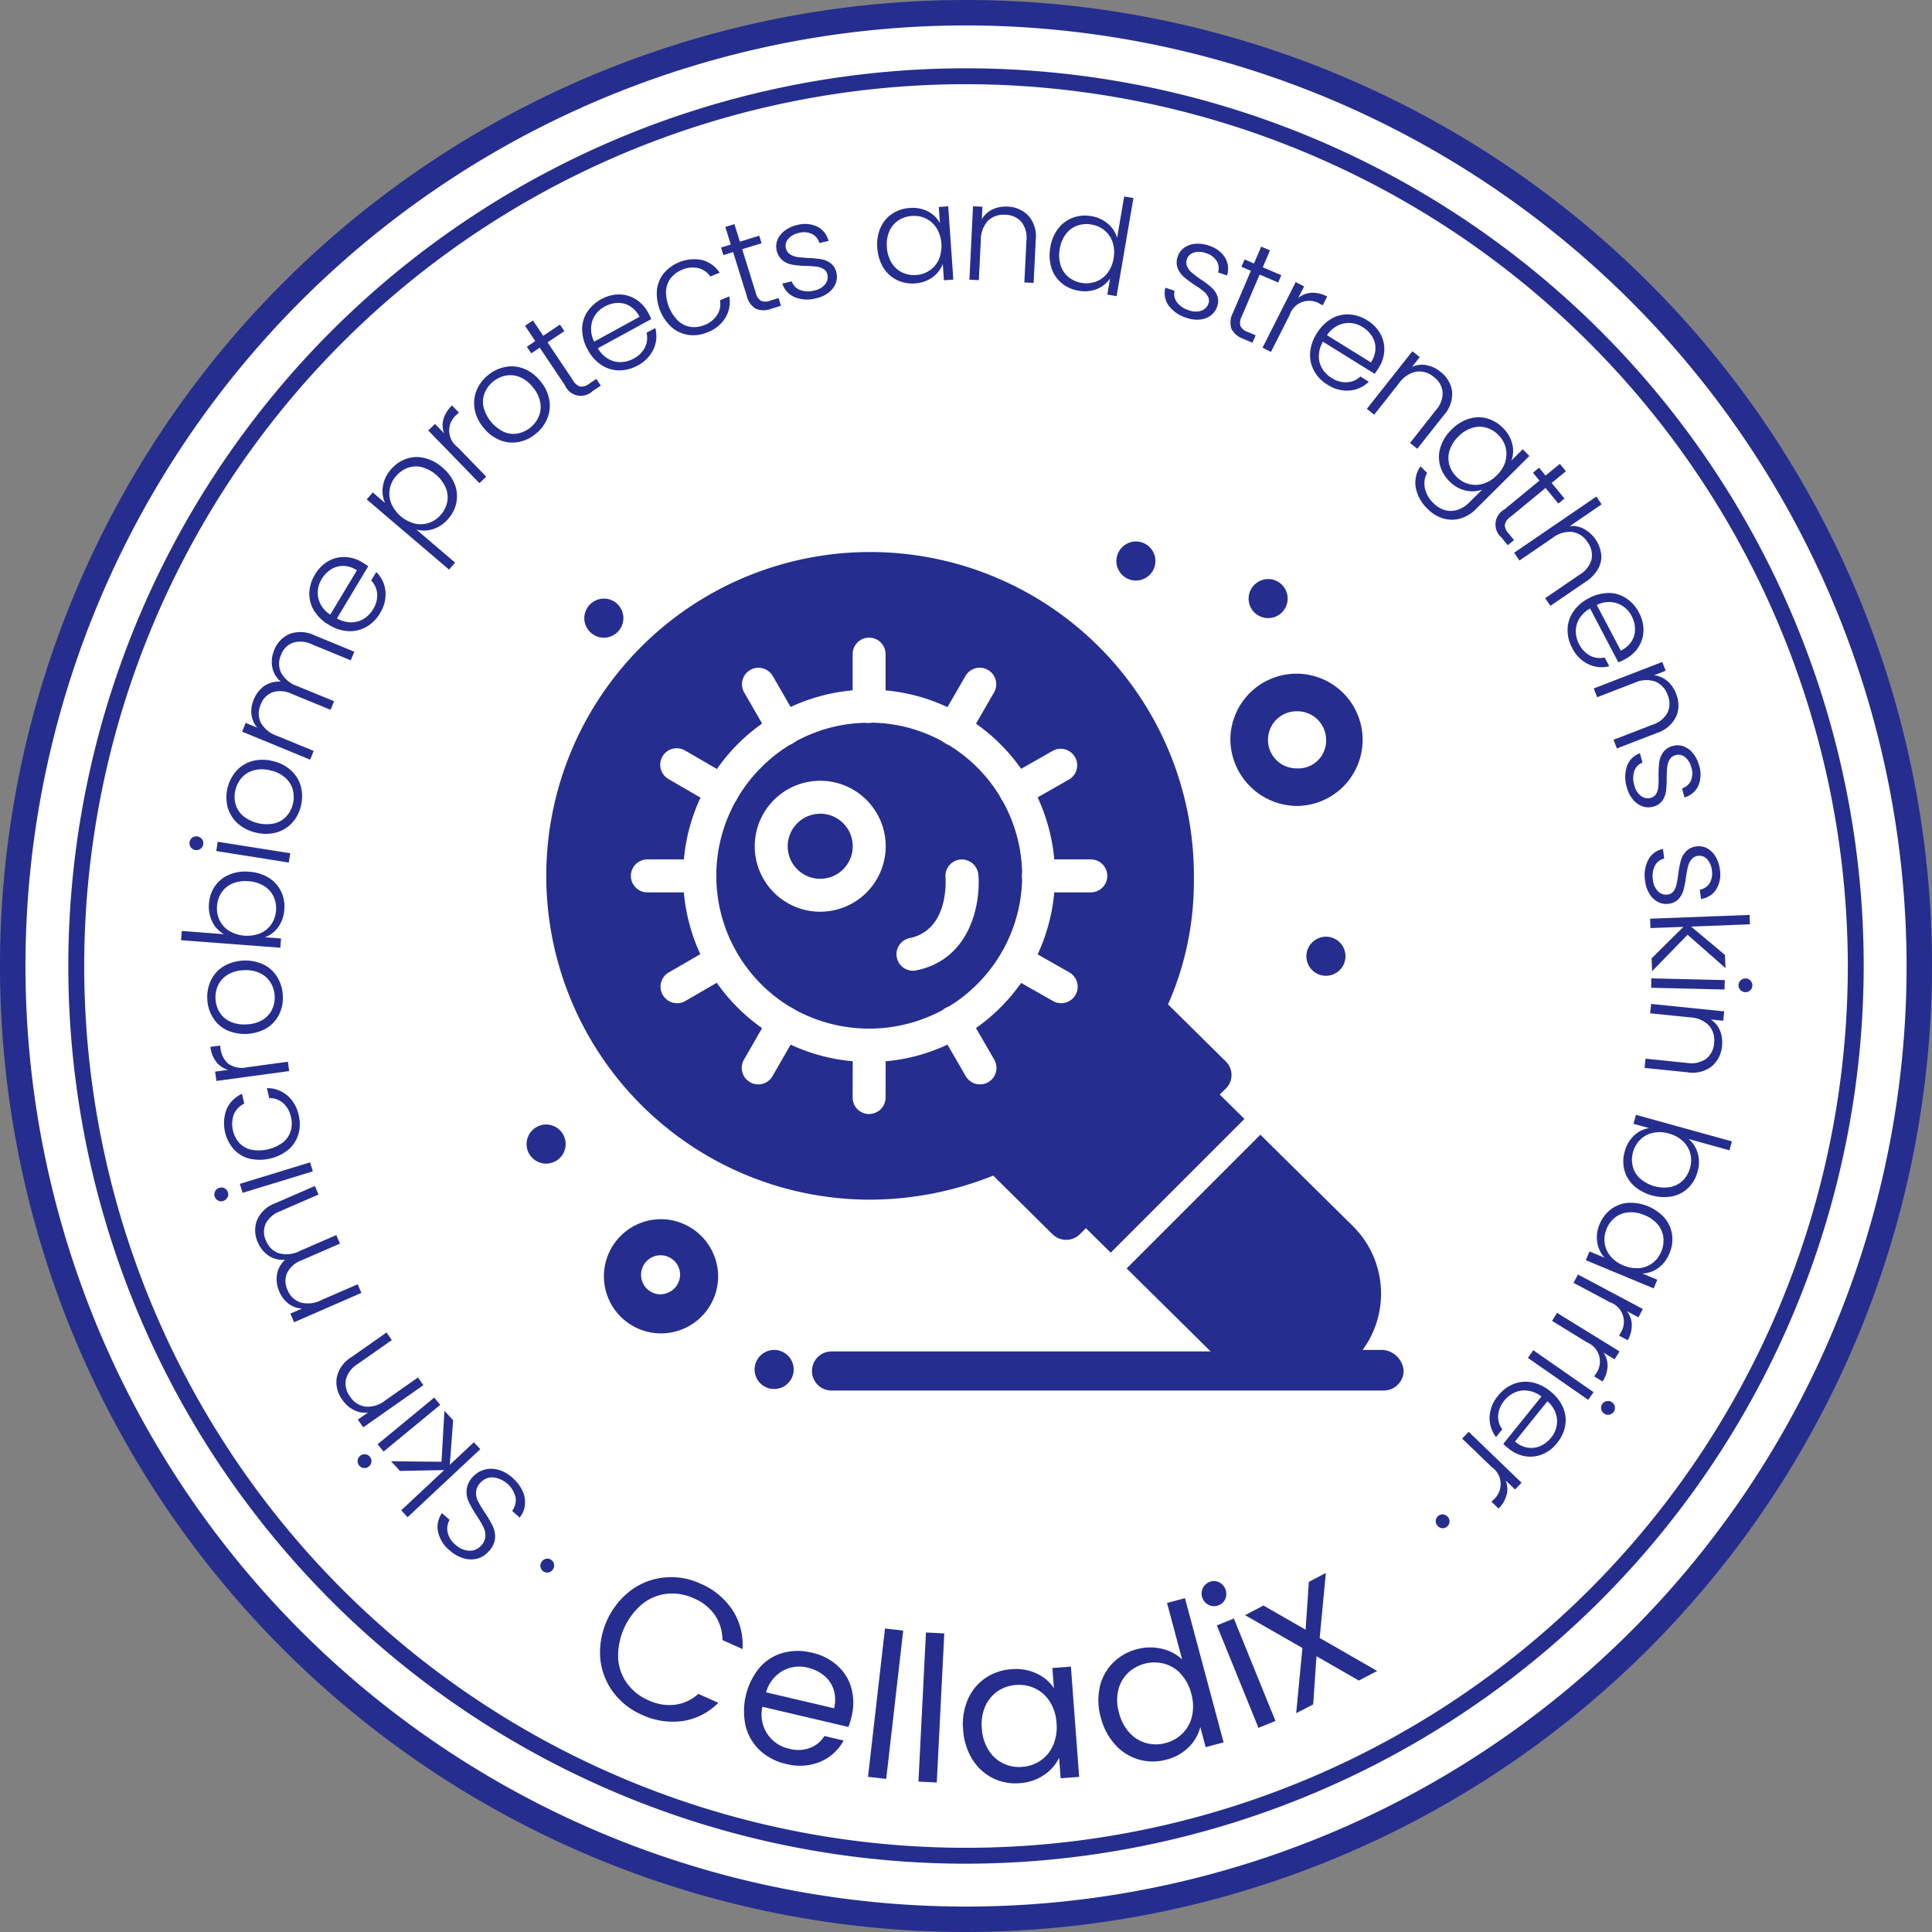 <svg viewBox="0 0 110 110" height="110" width="110" xmlns:xlink="http://www.w3.org/1999/xlink" xmlns="http://www.w3.org/2000/svg">
  <rect x="0" y="0" width="110" height="110" fill="#808080" stroke="none"/>
  <defs>
    <clipPath id="clip-path">
      <rect fill="none" height="110" width="110" data-name="사각형 788" id="사각형_788"></rect>
    </clipPath>
  </defs>
  <g transform="translate(0 0)" data-name="그룹 2228" id="그룹_2228">
    <g clip-path="url(#clip-path)" transform="translate(0 0)" data-name="그룹 2070" id="그룹_2070">
      <path fill="#fff" transform="translate(0.157 0.156)" d="M109.119,54.843A54.276,54.276,0,1,1,54.843.566a54.277,54.277,0,0,1,54.277,54.277" data-name="패스 2553" id="패스_2553"></path>
      <path fill="#252e8e" transform="translate(0 0)" d="M55,110a55,55,0,1,1,55-55,55.064,55.064,0,0,1-55,55M55,1.448A53.552,53.552,0,1,0,108.554,55,53.614,53.614,0,0,0,55,1.448" data-name="패스 2554" id="패스_2554"></path>
      <path fill="#252e8e" transform="translate(0.843 0.842)" d="M54.158,105.269a51.111,51.111,0,1,1,51.111-51.111,51.169,51.169,0,0,1-51.111,51.111m0-101.317a50.206,50.206,0,1,0,50.206,50.206A50.262,50.262,0,0,0,54.158,3.952" data-name="패스 2555" id="패스_2555"></path>
      <path fill="#252e8e" transform="translate(6.664 19.221)" d="M24.883,69.841a.388.388,0,0,1-.073.3.366.366,0,0,1-.25.165.386.386,0,0,1-.383-.608.394.394,0,0,1,.254-.168.354.354,0,0,1,.288.061.373.373,0,0,1,.163.254" data-name="패스 2556" id="패스_2556"></path>
      <path fill="#252e8e" transform="translate(5.396 18.113)" d="M24.356,66.774a1.52,1.52,0,0,1,.134.8,1.333,1.333,0,0,1-.3.714l-.425-.374a1.081,1.081,0,0,0,.2-.744A1.49,1.49,0,0,0,22.65,66a.906.906,0,0,0-.707.322.832.832,0,0,0-.235.531,1.072,1.072,0,0,0,.121.526,6.949,6.949,0,0,0,.389.645,6.394,6.394,0,0,1,.451.775,1.365,1.365,0,0,1,.119.675,1.264,1.264,0,0,1-.356.739,1.313,1.313,0,0,1-.65.414,1.456,1.456,0,0,1-.791-.018,2.114,2.114,0,0,1-.793-.456,1.854,1.854,0,0,1-.657-1.066,1.363,1.363,0,0,1,.226-1.051l.437.384a.981.981,0,0,0-.119.679,1.263,1.263,0,0,0,.453.739,1.248,1.248,0,0,0,.771.34.847.847,0,0,0,.706-.313.819.819,0,0,0,.227-.525,1.1,1.1,0,0,0-.124-.526,6.088,6.088,0,0,0-.384-.647,6.342,6.342,0,0,1-.44-.772,1.354,1.354,0,0,1-.123-.684,1.261,1.261,0,0,1,.348-.733,1.364,1.364,0,0,1,.622-.4,1.435,1.435,0,0,1,.8-.018,1.954,1.954,0,0,1,.836.462,2.219,2.219,0,0,1,.577.753" data-name="패스 2557" id="패스_2557"></path>
      <path fill="#252e8e" transform="translate(4.822 17.4)" d="M20.979,63.462,20.787,66l1.37-1.283.366.392-4.137,3.873-.365-.391L20.47,66.3l-2.517.049L17.44,65.8l2.875.026.166-2.9Z" data-name="패스 2558" id="패스_2558"></path>
      <path fill="#252e8e" transform="translate(4.41 17.236)" d="M16.737,65.989a.387.387,0,0,1-.147.269.375.375,0,0,1-.288.091.4.4,0,0,1-.351-.426.362.362,0,0,1,.143-.266.388.388,0,0,1,.555.049.372.372,0,0,1,.088.283m.351-.994,3.226-2.659.341.414-3.226,2.66Z" data-name="패스 2559" id="패스_2559"></path>
      <path fill="#252e8e" transform="translate(4.148 16.433)" d="M15.025,62a1.794,1.794,0,0,1,.827-1.159l2.008-1.408.3.433-1.956,1.371a1.467,1.467,0,0,0-.659.88,1.219,1.219,0,0,0,.241.968,1.261,1.261,0,0,0,.867.571,1.6,1.6,0,0,0,1.128-.351l1.869-1.311.308.439-3.424,2.4-.309-.44.582-.407A1.365,1.365,0,0,1,16,63.849a1.754,1.754,0,0,1-.655-.58A1.675,1.675,0,0,1,15.025,62" data-name="패스 2560" id="패스_2560"></path>
      <path fill="#252e8e" transform="translate(3.146 14.626)" d="M11.486,54.84a1.818,1.818,0,0,1,1.047-.962l2.248-.979.209.485-2.189.954a1.5,1.5,0,0,0-.825.719,1.156,1.156,0,0,0,.028.966,1.2,1.2,0,0,0,.734.706,1.634,1.634,0,0,0,1.181-.129L16,55.694l.211.485-2.19.954a1.484,1.484,0,0,0-.822.717,1.162,1.162,0,0,0,.029.973,1.2,1.2,0,0,0,.734.707A1.628,1.628,0,0,0,15.14,59.4l2.078-.905.213.491L13.6,60.657l-.214-.491.661-.288a1.368,1.368,0,0,1-.772-.281,1.706,1.706,0,0,1-.513-.671,1.754,1.754,0,0,1-.14-.977,1.464,1.464,0,0,1,.465-.851,1.421,1.421,0,0,1-.931-.226,1.68,1.68,0,0,1-.613-.747,1.62,1.62,0,0,1-.054-1.284" data-name="패스 2561" id="패스_2561"></path>
      <path fill="#252e8e" transform="translate(2.643 14.334)" d="M10.3,53.851a.386.386,0,0,1-.236.194.378.378,0,0,1-.3-.028.4.4,0,0,1-.162-.526.375.375,0,0,1,.235-.193.391.391,0,0,1,.5.257.376.376,0,0,1-.031.3m.706-.784,4-1.227.157.513-4,1.225Z" data-name="패스 2562" id="패스_2562"></path>
      <path fill="#252e8e" transform="translate(2.762 13.42)" d="M11.435,52.549a1.858,1.858,0,0,1-.891-.537,2.268,2.268,0,0,1-.4-2.294,1.733,1.733,0,0,1,.873-.86l.126.56a1.184,1.184,0,0,0-.59.608,1.635,1.635,0,0,0,.3,1.617,1.344,1.344,0,0,0,.674.394,2.327,2.327,0,0,0,1.819-.412,1.343,1.343,0,0,0,.443-.645,1.5,1.5,0,0,0,.018-.782,1.478,1.478,0,0,0-.443-.807,1.187,1.187,0,0,0-.8-.294l-.128-.562a1.746,1.746,0,0,1,1.151.408,2.017,2.017,0,0,1,.661,1.153,2.064,2.064,0,0,1-.026,1.082,1.849,1.849,0,0,1-.573.867,2.607,2.607,0,0,1-2.22.5" data-name="패스 2563" id="패스_2563"></path>
      <path fill="#252e8e" transform="translate(2.595 12.894)" d="M9.718,47.565a1.709,1.709,0,0,1-.334-.855l.555-.075.018.146a1.357,1.357,0,0,0,.438.882,1.349,1.349,0,0,0,1.088.208l2.313-.314.074.531-4.144.563-.073-.531.737-.1a1.311,1.311,0,0,1-.671-.453" data-name="패스 2564" id="패스_2564"></path>
      <path fill="#252e8e" transform="translate(2.556 11.845)" d="M13.331,45.925a1.905,1.905,0,0,1-.715.775,2.512,2.512,0,0,1-2.275.1,1.911,1.911,0,0,1-.781-.717,2.134,2.134,0,0,1-.313-1.051,2.169,2.169,0,0,1,.217-1.08,1.885,1.885,0,0,1,.715-.782,2.488,2.488,0,0,1,2.271-.1,1.9,1.9,0,0,1,.786.722,2.2,2.2,0,0,1,.311,1.06,2.112,2.112,0,0,1-.217,1.072m-.471-1.808a1.431,1.431,0,0,0-.592-.546,1.846,1.846,0,0,0-.938-.175,1.856,1.856,0,0,0-.922.257,1.4,1.4,0,0,0-.54.591,1.574,1.574,0,0,0-.153.772,1.623,1.623,0,0,0,.221.757,1.379,1.379,0,0,0,.592.537,1.888,1.888,0,0,0,.94.169,1.885,1.885,0,0,0,.919-.251,1.378,1.378,0,0,0,.543-.585,1.593,1.593,0,0,0,.153-.768,1.614,1.614,0,0,0-.222-.757" data-name="패스 2565" id="패스_2565"></path>
      <path fill="#252e8e" transform="translate(2.234 10.748)" d="M9.864,41.745a1.859,1.859,0,0,1-.2-1.042,2,2,0,0,1,.342-1,1.836,1.836,0,0,1,.8-.647,2.361,2.361,0,0,1,1.145-.171,2.4,2.4,0,0,1,1.112.34,1.876,1.876,0,0,1,.7.768,1.966,1.966,0,0,1,.19,1.04,1.9,1.9,0,0,1-.347,1.006,1.623,1.623,0,0,1-.756.577l.917.069-.04.527-5.652-.428.041-.528,2.4.185a1.707,1.707,0,0,1-.661-.693M11,39.559a1.4,1.4,0,0,0-.618.508,1.581,1.581,0,0,0-.259.781,1.519,1.519,0,0,0,.147.8,1.459,1.459,0,0,0,.545.605,2.018,2.018,0,0,0,1.772.135,1.485,1.485,0,0,0,.631-.516,1.642,1.642,0,0,0,.124-1.578,1.424,1.424,0,0,0-.548-.6,1.894,1.894,0,0,0-.881-.269,1.87,1.87,0,0,0-.913.134" data-name="패스 2566" id="패스_2566"></path>
      <path fill="#252e8e" transform="translate(2.337 10.314)" d="M9.079,38.012a.387.387,0,0,1-.3.069.385.385,0,0,1-.323-.445.39.39,0,0,1,.151-.257.406.406,0,0,1,.558.088.364.364,0,0,1,.069.29.373.373,0,0,1-.154.255m.977-.4,4.131.654-.084.53-4.128-.655Z" data-name="패스 2567" id="패스_2567"></path>
      <path fill="#252e8e" transform="translate(2.791 9.369)" d="M13.838,37.483a1.92,1.92,0,0,1-.9.548,2.3,2.3,0,0,1-1.171,0,2.273,2.273,0,0,1-1.043-.534,1.955,1.955,0,0,1-.554-.905,2.295,2.295,0,0,1,.5-2.074,1.9,1.9,0,0,1,.905-.554,2.294,2.294,0,0,1,1.169,0,2.268,2.268,0,0,1,1.038.534,1.924,1.924,0,0,1,.558.914,2.194,2.194,0,0,1,0,1.1,2.122,2.122,0,0,1-.5.97m.047-1.868a1.427,1.427,0,0,0-.419-.687,1.837,1.837,0,0,0-.854-.429,1.888,1.888,0,0,0-.954-.01,1.414,1.414,0,0,0-.684.419,1.592,1.592,0,0,0-.361.7,1.612,1.612,0,0,0,0,.788,1.4,1.4,0,0,0,.42.68,2.154,2.154,0,0,0,1.81.434,1.377,1.377,0,0,0,.682-.411,1.655,1.655,0,0,0,.357-1.486" data-name="패스 2568" id="패스_2568"></path>
      <path fill="#252e8e" transform="translate(2.986 7.794)" d="M13.5,28.3a1.826,1.826,0,0,1,1.421.08l2.266.932-.2.49-2.211-.909A1.484,1.484,0,0,0,13.69,28.8a1.151,1.151,0,0,0-.674.692,1.2,1.2,0,0,0,.005,1.019,1.628,1.628,0,0,0,.915.757l2.1.862-.2.489-2.212-.908a1.481,1.481,0,0,0-1.088-.091,1.158,1.158,0,0,0-.678.7,1.21,1.21,0,0,0,0,1.02,1.642,1.642,0,0,0,.915.757l2.1.862-.2.5L10.8,33.863l.2-.5.665.274a1.374,1.374,0,0,1-.333-.751,1.661,1.661,0,0,1,.123-.835,1.77,1.77,0,0,1,.6-.784A1.47,1.47,0,0,1,13,31.017a1.426,1.426,0,0,1-.485-.826,1.67,1.67,0,0,1,.109-.962A1.633,1.633,0,0,1,13.5,28.3" data-name="패스 2569" id="패스_2569"></path>
      <path fill="#252e8e" transform="translate(3.815 6.868)" d="M17.154,25.369l-1.786,2.974a1.673,1.673,0,0,0,.814.221,1.349,1.349,0,0,0,.716-.2,1.575,1.575,0,0,0,.527-.541,1.479,1.479,0,0,0,.235-.882,1.2,1.2,0,0,0-.342-.754l.292-.486a1.778,1.778,0,0,1,.52,1.076,2,2,0,0,1-.318,1.279,2.1,2.1,0,0,1-.771.771,1.88,1.88,0,0,1-1.02.24,2.337,2.337,0,0,1-1.111-.36,2.382,2.382,0,0,1-.845-.811,1.812,1.812,0,0,1-.268-1.01,2.141,2.141,0,0,1,.324-1.045,2.051,2.051,0,0,1,.762-.763,1.8,1.8,0,0,1,.956-.23,1.989,1.989,0,0,1,.961.295,3.874,3.874,0,0,1,.352.231m-1.426-.02a1.268,1.268,0,0,0-.7.2,1.616,1.616,0,0,0-.522.544,1.452,1.452,0,0,0-.2,1.07,1.518,1.518,0,0,0,.685.957L16.508,25.6a1.5,1.5,0,0,0-.78-.248" data-name="패스 2570" id="패스_2570"></path>
      <path fill="#252e8e" transform="translate(4.523 5.636)" d="M17.275,22.063a1.859,1.859,0,0,1,.456-.966,2,2,0,0,1,.864-.606,1.813,1.813,0,0,1,1.031-.055,2.359,2.359,0,0,1,1.028.536,2.419,2.419,0,0,1,.7.929,1.869,1.869,0,0,1,.115,1.034,1.967,1.967,0,0,1-.46.954,1.859,1.859,0,0,1-.877.6,1.673,1.673,0,0,1-.945.029l2.2,1.878-.342.4L16.357,22.8l.342-.4.7.6a1.7,1.7,0,0,1-.124-.936m2.211-1.107a1.419,1.419,0,0,0-.8.047,1.581,1.581,0,0,0-.668.479,1.517,1.517,0,0,0-.352.731,1.471,1.471,0,0,0,.086.811A2.015,2.015,0,0,0,19.1,24.177a1.465,1.465,0,0,0,.814-.049,1.5,1.5,0,0,0,.665-.461,1.573,1.573,0,0,0,.364-.739,1.419,1.419,0,0,0-.091-.8,2.092,2.092,0,0,0-1.368-1.168" data-name="패스 2571" id="패스_2571"></path>
      <path fill="#252e8e" transform="translate(5.281 5)" d="M19.967,18.861a1.738,1.738,0,0,1,.49-.775l.389.4-.1.1a1.177,1.177,0,0,0,.028,1.875L22.4,22.136l-.383.374-2.916-3,.384-.374.517.532a1.314,1.314,0,0,1-.033-.811" data-name="패스 2572" id="패스_2572"></path>
      <path fill="#252e8e" transform="translate(5.847 4.517)" d="M23.654,20.654a1.908,1.908,0,0,1-1.051-.116,2.3,2.3,0,0,1-.927-.712,2.251,2.251,0,0,1-.5-1.058,1.917,1.917,0,0,1,.111-1.056,2.145,2.145,0,0,1,.66-.874,2.17,2.17,0,0,1,1-.467A1.9,1.9,0,0,1,24,16.481a2.3,2.3,0,0,1,.927.712,2.266,2.266,0,0,1,.5,1.054,1.9,1.9,0,0,1-.114,1.063,2.168,2.168,0,0,1-.668.88,2.123,2.123,0,0,1-.989.463M24.827,19.2a1.421,1.421,0,0,0,.086-.8,1.828,1.828,0,0,0-.416-.86,1.85,1.85,0,0,0-.751-.588,1.415,1.415,0,0,0-.8-.083,1.651,1.651,0,0,0-1.188.964,1.377,1.377,0,0,0-.082.794,2.168,2.168,0,0,0,1.171,1.448,1.391,1.391,0,0,0,.791.088,1.652,1.652,0,0,0,1.188-.962" data-name="패스 2573" id="패스_2573"></path>
      <path fill="#252e8e" transform="translate(6.475 3.952)" d="M24.7,15.54,26.147,17.7a.742.742,0,0,0,.415.359.715.715,0,0,0,.508-.165l.407-.273.255.383-.477.319A.972.972,0,0,1,25.7,18l-1.444-2.157-.483.323-.253-.375L24,15.467l-.583-.873.452-.3.583.872.955-.638.251.375Z" data-name="패스 2574" id="패스_2574"></path>
      <path fill="#252e8e" transform="translate(7.179 3.631)" d="M29.9,14.537,26.858,16.2a1.658,1.658,0,0,0,.592.6,1.356,1.356,0,0,0,.722.186,1.611,1.611,0,0,0,.726-.2,1.5,1.5,0,0,0,.648-.643,1.187,1.187,0,0,0,.084-.825l.5-.272a1.768,1.768,0,0,1-.093,1.19,2,2,0,0,1-.92.946,2.1,2.1,0,0,1-1.052.276,1.863,1.863,0,0,1-1-.306,2.342,2.342,0,0,1-.779-.871,2.406,2.406,0,0,1-.32-1.126,1.8,1.8,0,0,1,.278-1.008,2.15,2.15,0,0,1,.809-.74,2.044,2.044,0,0,1,1.039-.273,1.8,1.8,0,0,1,.942.283,2.009,2.009,0,0,1,.682.74,4.076,4.076,0,0,1,.189.378m-1.22-.738a1.282,1.282,0,0,0-.707-.181,1.618,1.618,0,0,0-.725.207,1.456,1.456,0,0,0-.71.825,1.537,1.537,0,0,0,.11,1.171l2.58-1.413a1.5,1.5,0,0,0-.548-.608" data-name="패스 2575" id="패스_2575"></path>
      <path fill="#252e8e" transform="translate(8.099 3.194)" d="M29.3,13.35a1.853,1.853,0,0,1,.382-.968,2.273,2.273,0,0,1,2.2-.77,1.736,1.736,0,0,1,.993.72l-.531.217a1.169,1.169,0,0,0-.7-.48,1.463,1.463,0,0,0-.915.1,1.519,1.519,0,0,0-.631.465,1.348,1.348,0,0,0-.276.728,2.322,2.322,0,0,0,.706,1.727,1.354,1.354,0,0,0,.71.332,1.514,1.514,0,0,0,.775-.111,1.463,1.463,0,0,0,.72-.573,1.167,1.167,0,0,0,.16-.837l.531-.217a1.755,1.755,0,0,1-.212,1.2,2.017,2.017,0,0,1-1.028.842,2.061,2.061,0,0,1-1.071.152,1.865,1.865,0,0,1-.951-.421,2.6,2.6,0,0,1-.86-2.106" data-name="패스 2576" id="패스_2576"></path>
      <path fill="#252e8e" transform="translate(8.891 2.762)" d="M33.366,11.425l.771,2.479a.74.74,0,0,0,.3.462.709.709,0,0,0,.532-.014l.468-.144.137.439-.549.17a1.179,1.179,0,0,1-.883,0,1.16,1.16,0,0,1-.521-.749l-.771-2.478-.555.172-.134-.431.555-.172-.311-1,.518-.162.314,1,1.1-.341.133.431Z" data-name="패스 2577" id="패스_2577"></path>
      <path fill="#252e8e" transform="translate(9.572 2.762)" d="M35.672,14.154a1.213,1.213,0,0,1-.7-.772l.539-.123a.782.782,0,0,0,.452.483,1.3,1.3,0,0,0,.82.038,1.037,1.037,0,0,0,.623-.355.642.642,0,0,0,.129-.555.477.477,0,0,0-.212-.313.973.973,0,0,0-.389-.135,5.213,5.213,0,0,0-.595-.042,5.732,5.732,0,0,1-.794-.07,1.282,1.282,0,0,1-.56-.246,1.05,1.05,0,0,1-.29-1.179,1.267,1.267,0,0,1,.417-.517,1.815,1.815,0,0,1,.712-.32,1.66,1.66,0,0,1,1.136.092,1.236,1.236,0,0,1,.642.816l-.523.119a.82.82,0,0,0-.412-.514,1.081,1.081,0,0,0-.756-.06,1.067,1.067,0,0,0-.6.332.592.592,0,0,0,.093.88,1.034,1.034,0,0,0,.416.156c.158.024.366.043.625.057A5.665,5.665,0,0,1,37.2,12a1.264,1.264,0,0,1,.523.226.913.913,0,0,1,.326.531,1.021,1.021,0,0,1-.046.628,1.256,1.256,0,0,1-.407.521,1.775,1.775,0,0,1-.706.317,1.937,1.937,0,0,1-1.22-.064" data-name="패스 2578" id="패스_2578"></path>
      <path fill="#252e8e" transform="translate(10.818 2.545)" d="M39.31,10.434a1.831,1.831,0,0,1,.659-.8,2.017,2.017,0,0,1,1.01-.337,1.891,1.891,0,0,1,1.045.2,1.606,1.606,0,0,1,.673.66l-.064-.918.536-.037.291,4.173-.536.037-.064-.925a1.669,1.669,0,0,1-.581.752,1.861,1.861,0,0,1-1.008.351,1.979,1.979,0,0,1-1.039-.2,1.876,1.876,0,0,1-.763-.706,2.453,2.453,0,0,1-.336-1.113,2.412,2.412,0,0,1,.177-1.145m3.2.026a1.475,1.475,0,0,0-.6-.549,1.524,1.524,0,0,0-.8-.151,1.589,1.589,0,0,0-.78.254,1.389,1.389,0,0,0-.512.615,1.861,1.861,0,0,0-.14.911,1.888,1.888,0,0,0,.266.883,1.438,1.438,0,0,0,.595.55,1.584,1.584,0,0,0,.809.147,1.529,1.529,0,0,0,.767-.262,1.476,1.476,0,0,0,.522-.628,2.006,2.006,0,0,0-.125-1.772" data-name="패스 2579" id="패스_2579"></path>
      <path fill="#252e8e" transform="translate(11.955 2.544)" d="M46.61,9.749a1.791,1.791,0,0,1,.406,1.366l-.121,2.448-.527-.027.119-2.387a1.46,1.46,0,0,0-.288-1.057,1.215,1.215,0,0,0-.911-.406,1.264,1.264,0,0,0-.984.333,1.6,1.6,0,0,0-.415,1.108l-.114,2.279-.536-.027L43.445,9.2l.536.027-.034.712a1.368,1.368,0,0,1,.6-.558,1.781,1.781,0,0,1,.859-.16,1.692,1.692,0,0,1,1.2.525" data-name="패스 2580" id="패스_2580"></path>
      <path fill="#252e8e" transform="translate(12.945 2.422)" d="M47.306,10.591a1.888,1.888,0,0,1,.834-.619,2.02,2.02,0,0,1,1.06-.086,1.9,1.9,0,0,1,.937.433,1.646,1.646,0,0,1,.523.8l.4-2.354.528.089-.959,5.586-.528-.089.158-.922a1.618,1.618,0,0,1-.74.6,1.88,1.88,0,0,1-1.059.1,2.017,2.017,0,0,1-.97-.439,1.847,1.847,0,0,1-.573-.868,2.418,2.418,0,0,1-.061-1.16,2.379,2.379,0,0,1,.447-1.07m3.1.784a1.455,1.455,0,0,0-.456-.675,1.53,1.53,0,0,0-.739-.337,1.583,1.583,0,0,0-.818.061,1.407,1.407,0,0,0-.645.476,1.866,1.866,0,0,0-.352.853,1.905,1.905,0,0,0,.049.922,1.4,1.4,0,0,0,.447.674,1.623,1.623,0,0,0,1.56.264,1.482,1.482,0,0,0,.655-.485,1.873,1.873,0,0,0,.354-.841,1.849,1.849,0,0,0-.054-.911" data-name="패스 2581" id="패스_2581"></path>
      <path fill="#252e8e" transform="translate(14.364 3.004)" d="M52.178,14.4a1.214,1.214,0,0,1-.191-1.024l.522.177a.794.794,0,0,0,.133.647,1.3,1.3,0,0,0,.682.46,1.048,1.048,0,0,0,.716.024.643.643,0,0,0,.4-.407.472.472,0,0,0-.019-.378.982.982,0,0,0-.259-.318,5.258,5.258,0,0,0-.485-.346,5.938,5.938,0,0,1-.641-.475,1.306,1.306,0,0,1-.351-.5.978.978,0,0,1,.014-.678.967.967,0,0,1,.356-.477,1.25,1.25,0,0,1,.625-.227,1.837,1.837,0,0,1,.775.1,1.665,1.665,0,0,1,.922.67,1.246,1.246,0,0,1,.121,1.031l-.509-.171a.807.807,0,0,0-.082-.654,1.079,1.079,0,0,0-.614-.447,1.065,1.065,0,0,0-.685-.029.579.579,0,0,0-.392.37.554.554,0,0,0,.014.428,1.021,1.021,0,0,0,.273.352q.182.153.5.375a5.483,5.483,0,0,1,.605.456,1.252,1.252,0,0,1,.329.466.906.906,0,0,1,0,.623,1.035,1.035,0,0,1-.366.511,1.253,1.253,0,0,1-.619.231,1.773,1.773,0,0,1-.768-.1,1.963,1.963,0,0,1-1.007-.692" data-name="패스 2582" id="패스_2582"></path>
      <path fill="#252e8e" transform="translate(15.174 3.041)" d="M56.544,12.592l-1.02,2.387a.747.747,0,0,0-.073.544.718.718,0,0,0,.414.336l.451.191-.18.424-.528-.226a1.185,1.185,0,0,1-.671-.574,1.167,1.167,0,0,1,.089-.908l1.019-2.387-.535-.23.177-.415.536.228L56.633,11l.5.213-.411.965,1.056.451-.177.417Z" data-name="패스 2583" id="패스_2583"></path>
      <path fill="#252e8e" transform="translate(15.571 3.479)" d="M59.1,13.192a1.712,1.712,0,0,1,.892.212l-.253.5-.129-.066a1.175,1.175,0,0,0-1.763.636l-1.056,2.085-.479-.243L58.2,12.583l.479.243-.336.663a1.324,1.324,0,0,1,.756-.3" data-name="패스 2584" id="패스_2584"></path>
      <path fill="#252e8e" transform="translate(16.157 3.878)" d="M62.112,17.407l-2.947-1.831a1.668,1.668,0,0,0-.232.809,1.34,1.34,0,0,0,.191.72,1.6,1.6,0,0,0,.534.535,1.482,1.482,0,0,0,.878.248,1.186,1.186,0,0,0,.761-.331l.48.3a1.764,1.764,0,0,1-1.084.5,2,2,0,0,1-1.273-.336,2.09,2.09,0,0,1-.758-.784,1.864,1.864,0,0,1-.226-1.022,2.341,2.341,0,0,1,.377-1.105,2.388,2.388,0,0,1,.822-.832,1.8,1.8,0,0,1,1.014-.253,2.135,2.135,0,0,1,1.044.34,2.073,2.073,0,0,1,.749.774,1.793,1.793,0,0,1,.216.959,1.981,1.981,0,0,1-.311.957c-.1.156-.174.272-.234.35m.042-1.426a1.268,1.268,0,0,0-.19-.7,1.624,1.624,0,0,0-.535-.531,1.464,1.464,0,0,0-1.067-.213,1.533,1.533,0,0,0-.966.671l2.5,1.551a1.493,1.493,0,0,0,.26-.775" data-name="패스 2585" id="패스_2585"></path>
      <path fill="#252e8e" transform="translate(16.857 4.332)" d="M65.819,17.947a1.8,1.8,0,0,1-.461,1.349l-1.522,1.922-.414-.328L64.9,19.016a1.447,1.447,0,0,0,.379-1.029,1.215,1.215,0,0,0-.507-.859,1.261,1.261,0,0,0-.994-.3,1.6,1.6,0,0,0-.98.66L61.384,19.28l-.42-.332,2.594-3.281.421.332-.442.559a1.357,1.357,0,0,1,.814-.1,1.755,1.755,0,0,1,.793.368,1.687,1.687,0,0,1,.674,1.123" data-name="패스 2586" id="패스_2586"></path>
      <path fill="#252e8e" transform="translate(17.456 5.145)" d="M68.648,20.14a1.6,1.6,0,0,1-.052.937l.647-.643.378.382-3.043,3.023a2.05,2.05,0,0,1-.9.541,1.736,1.736,0,0,1-.975-.009,2.069,2.069,0,0,1-.883-.548,2.2,2.2,0,0,1-.669-1.219,1.609,1.609,0,0,1,.271-1.2l.373.375a1.276,1.276,0,0,0-.125.863,1.657,1.657,0,0,0,.483.855,1.521,1.521,0,0,0,.634.394,1.227,1.227,0,0,0,.717,0,1.612,1.612,0,0,0,.694-.431l.735-.728a1.692,1.692,0,0,1-.95.051,1.845,1.845,0,0,1-.918-.528,1.994,1.994,0,0,1-.536-.92,1.851,1.851,0,0,1,.036-1.039,2.41,2.41,0,0,1,.623-.982,2.384,2.384,0,0,1,.982-.613,1.839,1.839,0,0,1,1.037-.024,2.028,2.028,0,0,1,.911.545,1.865,1.865,0,0,1,.528.922m-.4,1a1.493,1.493,0,0,0,.022-.816,1.54,1.54,0,0,0-.407-.7,1.585,1.585,0,0,0-.7-.425,1.4,1.4,0,0,0-.8.014,1.877,1.877,0,0,0-.782.49,1.916,1.916,0,0,0-.494.777,1.405,1.405,0,0,0-.028.809,1.581,1.581,0,0,0,.417.71,1.546,1.546,0,0,0,.7.41,1.468,1.468,0,0,0,.816-.017,1.845,1.845,0,0,0,.775-.479,1.826,1.826,0,0,0,.485-.772" data-name="패스 2587" id="패스_2587"></path>
      <path fill="#252e8e" transform="translate(18.444 5.72)" d="M69.553,22.063l-2.005,1.651a.734.734,0,0,0-.314.448.709.709,0,0,0,.213.488l.311.379-.356.292-.364-.444a.972.972,0,0,1,.163-1.584l2.005-1.649-.37-.449.35-.287.369.449.812-.666.345.42-.812.666.731.888-.35.286Z" data-name="패스 2588" id="패스_2588"></path>
      <path fill="#252e8e" transform="translate(18.674 6.124)" d="M72.492,25.406a1.422,1.422,0,0,1-.166.837,2.114,2.114,0,0,1-.7.744L69.6,28.369l-.3-.435,1.975-1.348a1.452,1.452,0,0,0,.668-.869,1.226,1.226,0,0,0-.226-.971,1.268,1.268,0,0,0-.862-.581,1.578,1.578,0,0,0-1.132.337l-1.887,1.288-.3-.443,4.68-3.2.3.443L70.7,23.834a1.356,1.356,0,0,1,.809.156,1.92,1.92,0,0,1,.979,1.417" data-name="패스 2589" id="패스_2589"></path>
      <path fill="#252e8e" transform="translate(19.333 7.314)" d="M72.809,30.4,71.2,27.33a1.684,1.684,0,0,0-.613.581,1.352,1.352,0,0,0-.2.719,1.613,1.613,0,0,0,.188.73,1.483,1.483,0,0,0,.632.66,1.2,1.2,0,0,0,.823.1l.263.5a1.764,1.764,0,0,1-1.19-.115,2,2,0,0,1-.927-.936,2.084,2.084,0,0,1-.257-1.058,1.834,1.834,0,0,1,.324-1,2.329,2.329,0,0,1,.883-.763,2.423,2.423,0,0,1,1.132-.3,1.813,1.813,0,0,1,1,.3,2.142,2.142,0,0,1,.726.821,2.038,2.038,0,0,1,.254,1.047,1.788,1.788,0,0,1-.3.936,2,2,0,0,1-.753.669,4,4,0,0,1-.38.18m.76-1.206a1.252,1.252,0,0,0,.193-.7,1.612,1.612,0,0,0-.191-.729,1.452,1.452,0,0,0-.813-.724,1.517,1.517,0,0,0-1.173.088l1.368,2.6a1.474,1.474,0,0,0,.617-.536" data-name="패스 2590" id="패스_2590"></path>
      <path fill="#252e8e" transform="translate(19.655 8.164)" d="M75.772,32.639a1.8,1.8,0,0,1-1.084.928l-2.286.882-.189-.494,2.229-.86a1.456,1.456,0,0,0,.849-.693,1.232,1.232,0,0,0,0-1,1.261,1.261,0,0,0-.7-.761,1.589,1.589,0,0,0-1.181.069l-2.128.823-.194-.5,3.9-1.508.193.5-.664.257a1.38,1.38,0,0,1,.753.324,1.758,1.758,0,0,1,.5.721,1.673,1.673,0,0,1,.01,1.31" data-name="패스 2591" id="패스_2591"></path>
      <path fill="#252e8e" transform="translate(20.042 9.193)" d="M72.589,34.423a1.217,1.217,0,0,1,.74-.729l.146.532a.786.786,0,0,0-.463.471,1.3,1.3,0,0,0,0,.822,1.021,1.021,0,0,0,.379.606.634.634,0,0,0,.558.107.481.481,0,0,0,.306-.226.978.978,0,0,0,.117-.392,4.812,4.812,0,0,0,.017-.6,6.024,6.024,0,0,1,.038-.8,1.292,1.292,0,0,1,.221-.572.979.979,0,0,1,.573-.368.967.967,0,0,1,.594.029,1.266,1.266,0,0,1,.536.393,1.857,1.857,0,0,1,.348.7,1.655,1.655,0,0,1-.042,1.14,1.237,1.237,0,0,1-.79.674l-.14-.517a.813.813,0,0,0,.5-.433,1.076,1.076,0,0,0,.028-.758,1.048,1.048,0,0,0-.359-.585.573.573,0,0,0-.523-.119.552.552,0,0,0-.35.249,1.039,1.039,0,0,0-.138.423,5.966,5.966,0,0,0-.032.627,5.5,5.5,0,0,1-.041.758,1.227,1.227,0,0,1-.2.531.912.912,0,0,1-.517.347,1.032,1.032,0,0,1-.628-.019,1.237,1.237,0,0,1-.536-.386,1.777,1.777,0,0,1-.348-.692,1.946,1.946,0,0,1,.014-1.223" data-name="패스 2592" id="패스_2592"></path>
      <path fill="#252e8e" transform="translate(20.283 10.437)" d="M73.559,38.52A1.212,1.212,0,0,1,74.4,37.9l.07.546a.8.8,0,0,0-.525.4,1.315,1.315,0,0,0-.116.813,1.026,1.026,0,0,0,.292.654.644.644,0,0,0,.541.183.473.473,0,0,0,.332-.181.985.985,0,0,0,.172-.373,5.4,5.4,0,0,0,.1-.588,5.7,5.7,0,0,1,.147-.782,1.278,1.278,0,0,1,.3-.536.975.975,0,0,1,.614-.285.987.987,0,0,1,.587.111,1.258,1.258,0,0,1,.476.466,1.828,1.828,0,0,1,.248.74,1.647,1.647,0,0,1-.2,1.122,1.241,1.241,0,0,1-.873.559l-.069-.532a.816.816,0,0,0,.553-.36,1.085,1.085,0,0,0,.133-.747,1.056,1.056,0,0,0-.273-.628.581.581,0,0,0-.5-.193.572.572,0,0,0-.382.2,1.02,1.02,0,0,0-.2.4c-.04.153-.078.36-.116.615a5.951,5.951,0,0,1-.146.744,1.284,1.284,0,0,1-.276.5.9.9,0,0,1-.56.272,1.039,1.039,0,0,1-.62-.106,1.237,1.237,0,0,1-.477-.457,1.774,1.774,0,0,1-.249-.733,1.937,1.937,0,0,1,.181-1.209" data-name="패스 2593" id="패스_2593"></path>
      <path fill="#252e8e" transform="translate(20.35 11.283)" d="M73.685,43.281l1.81-1.792-1.875.069-.02-.535,5.664-.214.02.535-3.352.128,1.93,1.614.031.751-2.159-1.9-2.022,2.077Z" data-name="패스 2594" id="패스_2594"></path>
      <path fill="#252e8e" transform="translate(20.363 12.065)" d="M77.825,44.274l-4.181-.1.013-.536,4.181.1Zm.917-.521a.391.391,0,0,1,.286-.11.376.376,0,0,1,.276.123.4.4,0,0,1-.011.551.385.385,0,0,1-.283.109.4.4,0,0,1-.281-.121.383.383,0,0,1-.109-.28.378.378,0,0,1,.123-.272" data-name="패스 2595" id="패스_2595"></path>
      <path fill="#252e8e" transform="translate(20.283 12.381)" d="M77.177,48.333a1.783,1.783,0,0,1-1.385.337l-2.438-.249.054-.526,2.377.244a1.464,1.464,0,0,0,1.071-.235,1.229,1.229,0,0,0,.454-.888,1.268,1.268,0,0,0-.285-1,1.59,1.59,0,0,0-1.085-.472l-2.27-.231.055-.534,4.16.424-.055.534-.71-.073a1.362,1.362,0,0,1,.526.631,1.785,1.785,0,0,1,.116.867,1.683,1.683,0,0,1-.586,1.172" data-name="패스 2596" id="패스_2596"></path>
      <path fill="#252e8e" transform="translate(20.02 13.748)" d="M76.639,51.907a1.867,1.867,0,0,1-.008,1.058,1.992,1.992,0,0,1-.528.92,1.856,1.856,0,0,1-.913.483,2.634,2.634,0,0,1-2.182-.6,1.872,1.872,0,0,1-.54-.888,1.984,1.984,0,0,1,.015-1.057,1.9,1.9,0,0,1,.536-.922,1.633,1.633,0,0,1,.851-.42l-.886-.244.14-.511,5.462,1.511-.139.509L76.124,51.1a1.691,1.691,0,0,1,.516.807M75.1,53.833a1.4,1.4,0,0,0,.706-.382,1.6,1.6,0,0,0,.4-.714,1.526,1.526,0,0,0,.01-.812,1.488,1.488,0,0,0-.419-.7,1.85,1.85,0,0,0-.8-.434,1.824,1.824,0,0,0-.91-.038,1.477,1.477,0,0,0-.719.386,1.62,1.62,0,0,0-.425,1.523,1.4,1.4,0,0,0,.421.692,2.083,2.083,0,0,0,1.733.48" data-name="패스 2597" id="패스_2597"></path>
      <path fill="#252e8e" transform="translate(19.558 14.834)" d="M75.225,54.526a1.824,1.824,0,0,1,.419.947,2.005,2.005,0,0,1-.151,1.052,1.89,1.89,0,0,1-.65.845,1.633,1.633,0,0,1-.891.306l.849.352-.207.494-3.861-1.606.206-.5.857.356a1.674,1.674,0,0,1-.411-.857,1.85,1.85,0,0,1,.137-1.057,2.005,2.005,0,0,1,.641-.841,1.855,1.855,0,0,1,.974-.366,2.623,2.623,0,0,1,2.09.869m-1.455,2.85a1.491,1.491,0,0,0,.761-.294,1.519,1.519,0,0,0,.491-.645,1.587,1.587,0,0,0,.123-.813,1.423,1.423,0,0,0-.319-.735,1.879,1.879,0,0,0-.754-.532,1.912,1.912,0,0,0-.909-.158,1.411,1.411,0,0,0-.757.286,1.583,1.583,0,0,0-.494.657,1.553,1.553,0,0,0-.111.8,1.461,1.461,0,0,0,.329.745,1.805,1.805,0,0,0,.74.532,1.847,1.847,0,0,0,.9.152" data-name="패스 2598" id="패스_2598"></path>
      <path fill="#252e8e" transform="translate(19.406 15.719)" d="M73.5,59.7a1.707,1.707,0,0,1-.23.888l-.491-.263.068-.128a1.174,1.174,0,0,0-.6-1.776l-2.063-1.1.253-.474,3.692,1.962-.251.475-.656-.35a1.312,1.312,0,0,1,.28.761" data-name="패스 2599" id="패스_2599"></path>
      <path fill="#252e8e" transform="translate(19.141 16.191)" d="M72.388,61.594a1.719,1.719,0,0,1-.285.872l-.476-.292.078-.124a1.176,1.176,0,0,0-.488-1.811l-1.99-1.224.281-.457,3.561,2.194-.281.454-.633-.388a1.294,1.294,0,0,1,.232.776" data-name="패스 2600" id="패스_2600"></path>
      <path fill="#252e8e" transform="translate(18.843 16.651)" d="M71.583,63.052l-3.434-2.388.306-.44,3.433,2.39Zm1.052.07a.372.372,0,0,1,.3.068.367.367,0,0,1,.165.254.392.392,0,0,1-.314.451.367.367,0,0,1-.295-.064.387.387,0,0,1-.168-.257.388.388,0,0,1,.315-.452" data-name="패스 2601" id="패스_2601"></path>
      <path fill="#252e8e" transform="translate(18.372 17.041)" d="M67.218,65.169l2.175-2.7a1.672,1.672,0,0,0-.776-.332,1.375,1.375,0,0,0-.738.1,1.6,1.6,0,0,0-.6.465,1.5,1.5,0,0,0-.352.844,1.189,1.189,0,0,0,.235.793l-.355.44a1.765,1.765,0,0,1-.368-1.135,2,2,0,0,1,.489-1.224,2.1,2.1,0,0,1,.869-.659,1.878,1.878,0,0,1,1.043-.1,2.36,2.36,0,0,1,1.051.508,2.385,2.385,0,0,1,.726.918,1.805,1.805,0,0,1,.128,1.039,2.143,2.143,0,0,1-.463.991,2.038,2.038,0,0,1-.859.652,1.829,1.829,0,0,1-.979.1,2,2,0,0,1-.91-.425,3.746,3.746,0,0,1-.319-.277m1.409.216a1.267,1.267,0,0,0,.721-.1,1.627,1.627,0,0,0,.592-.466,1.457,1.457,0,0,0,.341-1.035,1.53,1.53,0,0,0-.548-1.04l-1.845,2.291a1.481,1.481,0,0,0,.738.352" data-name="패스 2602" id="패스_2602"></path>
      <path fill="#252e8e" transform="translate(18.032 17.658)" d="M67.752,67.443a1.737,1.737,0,0,1-.465.791l-.4-.388.1-.106a1.174,1.174,0,0,0-.089-1.871l-1.681-1.62.371-.387,3.011,2.9-.371.387-.535-.517a1.316,1.316,0,0,1,.061.809" data-name="패스 2603" id="패스_2603"></path>
      <path fill="#252e8e" transform="translate(17.706 18.676)" d="M64.456,67.547a.389.389,0,0,1,.269.142.385.385,0,0,1,.1.285.378.378,0,0,1-.139.267.372.372,0,0,1-.278.093.385.385,0,0,1-.267-.139.4.4,0,0,1-.1-.288.371.371,0,0,1,.131-.266.379.379,0,0,1,.287-.093" data-name="패스 2604" id="패스_2604"></path>
      <path fill="#252e8e" transform="translate(7.398 19.45)" d="M28.5,71.115a3.828,3.828,0,0,1,1.913-.748,3.935,3.935,0,0,1,2.067.347,4.1,4.1,0,0,1,1.829,1.509,3.619,3.619,0,0,1,.568,2.217l-1.142-.511a2.517,2.517,0,0,0-.421-1.408,2.765,2.765,0,0,0-1.209-.97,2.917,2.917,0,0,0-1.533-.258,2.721,2.721,0,0,0-1.407.586,3.9,3.9,0,0,0-1.371,3.06,2.724,2.724,0,0,0,.5,1.44,2.915,2.915,0,0,0,1.214.97,2.787,2.787,0,0,0,1.525.262,2.467,2.467,0,0,0,1.329-.619L33.5,77.5a3.6,3.6,0,0,1-2.026,1.038,4.157,4.157,0,0,1-2.342-.363A4,4,0,0,1,27.5,76.873a3.827,3.827,0,0,1-.724-1.915A4.461,4.461,0,0,1,28.5,71.115" data-name="패스 2605" id="패스_2605"></path>
      <path fill="#252e8e" transform="translate(9.174 20.36)" d="M39.136,77.966l-4.9-1.149a1.981,1.981,0,0,0,1.539,2.391,1.934,1.934,0,0,0,1.173-.05,1.672,1.672,0,0,0,.816-.677l1.094.258a2.7,2.7,0,0,1-1.321,1.205,3.043,3.043,0,0,1-1.965.124,3.18,3.18,0,0,1-1.468-.757,2.852,2.852,0,0,1-.818-1.367,3.917,3.917,0,0,1,.774-3.341,2.726,2.726,0,0,1,1.328-.851,3.256,3.256,0,0,1,1.671-.014,3.15,3.15,0,0,1,1.454.743,2.689,2.689,0,0,1,.79,1.288,3.2,3.2,0,0,1,.011,1.589,5.931,5.931,0,0,1-.18.608m-.844-2.128a1.736,1.736,0,0,0-.551-.8,2.231,2.231,0,0,0-.925-.448,1.943,1.943,0,0,0-1.43.184,2.053,2.053,0,0,0-.942,1.22l3.872.908a1.957,1.957,0,0,0-.023-1.062" data-name="패스 2606" id="패스_2606"></path>
      <path fill="#252e8e" transform="translate(49.068 101.167) rotate(-83.464)" d="M.042.35h8.5V1.394H.042Z" data-name="패스 2635" id="패스_2635"></path>
      <path fill="#252e8e" transform="translate(52.137 101.444) rotate(-87.117)" d="M.016.155h8.5V1.2H.016Z" data-name="패스 2636" id="패스_2636"></path>
      <path fill="#252e8e" transform="translate(11.876 20.554)" d="M43.226,76.212A2.827,2.827,0,0,1,44.211,75a2.954,2.954,0,0,1,1.488-.514,2.794,2.794,0,0,1,1.459.248,2.38,2.38,0,0,1,.971.825l-.087-1.144,1.054-.08.471,6.279-1.054.079-.088-1.169a2.451,2.451,0,0,1-.854.979,2.774,2.774,0,0,1-1.4.47,2.871,2.871,0,0,1-1.545-.3A2.91,2.91,0,0,1,43.477,79.6a3.616,3.616,0,0,1-.516-1.667,3.528,3.528,0,0,1,.264-1.718m4.673.116a2.03,2.03,0,0,0-.834-.749,2.091,2.091,0,0,0-1.093-.2,2.117,2.117,0,0,0-1.044.354,2.018,2.018,0,0,0-.708.86,2.569,2.569,0,0,0-.194,1.259,2.622,2.622,0,0,0,.382,1.233,2.037,2.037,0,0,0,.827.756,2.058,2.058,0,0,0,1.088.2,2.1,2.1,0,0,0,1.049-.36,2.018,2.018,0,0,0,.714-.872,2.6,2.6,0,0,0,.193-1.264,2.558,2.558,0,0,0-.379-1.217" data-name="패스 2607" id="패스_2607"></path>
      <path fill="#252e8e" transform="translate(13.545 19.709)" d="M49.069,76.348a2.82,2.82,0,0,1,.744-1.372,2.98,2.98,0,0,1,1.377-.786,2.876,2.876,0,0,1,1.408-.026,2.474,2.474,0,0,1,1.163.609L52.9,71.556l1.022-.273,2.2,8.212-1.021.273-.306-1.142a2.451,2.451,0,0,1-.648,1.131,2.734,2.734,0,0,1-1.283.719,2.866,2.866,0,0,1-2.914-.849,3.611,3.611,0,0,1-.817-1.542,3.512,3.512,0,0,1-.061-1.736m4.615-.756a2.008,2.008,0,0,0-.96-.581,2.193,2.193,0,0,0-2.07.549,2.006,2.006,0,0,0-.536.975,2.565,2.565,0,0,0,.045,1.271,2.617,2.617,0,0,0,.6,1.142,2.033,2.033,0,0,0,.955.588,2.079,2.079,0,0,0,1.1-.005,2.107,2.107,0,0,0,.965-.55,2.006,2.006,0,0,0,.539-.988,2.619,2.619,0,0,0-.045-1.278,2.585,2.585,0,0,0-.6-1.125" data-name="패스 2608" id="패스_2608"></path>
      <path fill="#252e8e" transform="translate(14.819 19.499)" d="M54.031,71.892a.692.692,0,0,1-.382-.391.706.706,0,0,1,.392-.928.658.658,0,0,1,.531.008.736.736,0,0,1,.38.937.653.653,0,0,1-.374.375.687.687,0,0,1-.548,0m1.4.758L57.8,78.484l-.968.393-2.369-5.832Z" data-name="패스 2609" id="패스_2609"></path>
      <path fill="#252e8e" transform="translate(15.356 19.399)" d="M62.012,76.285,59.6,74.9l-.189,2.743-.969.5.357-3.711-3.267-1.871,1.048-.548,2.4,1.377.184-2.725.969-.506-.352,3.7,3.273,1.88Z" data-name="패스 2610" id="패스_2610"></path>
      <path fill="#252e8e" transform="translate(6.738 6.919)" d="M71.969,69.941H70.843a5.415,5.415,0,0,0-.518-7.016L62.708,55.4l.347-.342a1.077,1.077,0,0,0,0-1.541l-3.29-3.251a17.27,17.27,0,0,0,1.471-7.016A18.437,18.437,0,1,0,42.8,61.385a18.942,18.942,0,0,0,7.011-1.37l3.375,3.337a1.106,1.106,0,0,0,1.557,0l.347-.342,7.1,7.016H40.639a1.113,1.113,0,1,0,0,2.225H72.056a1.138,1.138,0,0,0,1.125-1.113,1.292,1.292,0,0,0-1.211-1.2" data-name="패스 2611" id="패스_2611"></path>
      <path fill="#252e8e" transform="translate(7.432 15.036)" d="M30.165,54.38a3.251,3.251,0,1,0,3.29,3.251,3.268,3.268,0,0,0-3.29-3.251m0,4.278a1.112,1.112,0,1,1,1.126-1.112,1.138,1.138,0,0,1-1.126,1.112" data-name="패스 2612" id="패스_2612"></path>
      <path fill="#252e8e" transform="translate(15.174 8.308)" d="M58.686,37.579a3.765,3.765,0,1,0-3.808-3.764,3.82,3.82,0,0,0,3.808,3.764m0-5.389a1.634,1.634,0,0,1,1.644,1.625,1.582,1.582,0,0,1-1.644,1.626,1.626,1.626,0,1,1,0-3.251" data-name="패스 2613" id="패스_2613"></path>
      <path fill="#252e8e" transform="translate(13.768 6.678)" d="M50.919,24.152a1.112,1.112,0,1,1-1.126,1.112,1.119,1.119,0,0,1,1.126-1.112" data-name="패스 2614" id="패스_2614"></path>
      <path fill="#252e8e" transform="translate(15.399 7.141)" d="M56.817,25.828a1.112,1.112,0,1,1-1.126,1.112,1.119,1.119,0,0,1,1.126-1.112" data-name="패스 2615" id="패스_2615"></path>
      <path fill="#252e8e" transform="translate(16.111 11.552)" d="M59.394,41.779a1.113,1.113,0,1,1-1.125,1.112,1.119,1.119,0,0,1,1.125-1.112" data-name="패스 2616" id="패스_2616"></path>
      <path fill="#252e8e" transform="translate(6.494 13.868)" d="M24.612,50.157a1.113,1.113,0,1,1-1.126,1.112,1.12,1.12,0,0,1,1.126-1.112" data-name="패스 2617" id="패스_2617"></path>
      <path fill="#252e8e" transform="translate(7.206 7.382)" d="M27.188,26.7a1.113,1.113,0,1,1-1.126,1.112A1.119,1.119,0,0,1,27.188,26.7" data-name="패스 2618" id="패스_2618"></path>
      <path fill="#252e8e" transform="translate(9.306 16.648)" d="M34.782,60.211a1.113,1.113,0,1,1-1.125,1.112,1.119,1.119,0,0,1,1.125-1.112" data-name="패스 2619" id="패스_2619"></path>
      <path fill="#fff" transform="translate(61.438 70.586) rotate(-45)" d="M.472,1.793H11.658V3.07H.472Z" data-name="패스 2637" id="패스_2637"></path>
      <path fill="#fff" transform="translate(8.425 8.512)" d="M41.065,51.952a10.583,10.583,0,0,1-9.172-15.884,10.539,10.539,0,0,1,14.465-3.879,10.594,10.594,0,0,1-.006,18.338,10.421,10.421,0,0,1-5.287,1.425m0-19.313a8.653,8.653,0,0,0-4.346,1.151A8.847,8.847,0,0,0,33.521,37,8.73,8.73,0,0,0,36.7,48.9a8.818,8.818,0,0,0,8.711.005,8.72,8.72,0,0,0,.008-15.1,8.578,8.578,0,0,0-4.349-1.172" data-name="패스 2620" id="패스_2620"></path>
      <path fill="#fff" transform="translate(10.515 7.864)" d="M38.968,33.3a.938.938,0,0,1-.938-.938V29.379a.938.938,0,1,1,1.876,0v2.978a.938.938,0,0,1-.938.938" data-name="패스 2621" id="패스_2621"></path>
      <path fill="#fff" transform="translate(9.148 8.229)" d="M35.514,34.227a.941.941,0,0,1-.814-.47l-1.49-2.582a.939.939,0,0,1,1.626-.938l1.49,2.582a.939.939,0,0,1-.812,1.408" data-name="패스 2622" id="패스_2622"></path>
      <path fill="#fff" transform="translate(8.147 9.231)" d="M32.982,36.76a.938.938,0,0,1-.47-.126l-2.58-1.5a.939.939,0,1,1,.942-1.624l2.58,1.495a.939.939,0,0,1-.472,1.751" data-name="패스 2623" id="패스_2623"></path>
      <path fill="#fff" transform="translate(7.781 10.598)" d="M32.052,40.21H29.078a.939.939,0,1,1,0-1.878h2.974a.939.939,0,0,1,0,1.878" data-name="패스 2624" id="패스_2624"></path>
      <path fill="#fff" transform="translate(8.147 11.642)" d="M30.4,45.476a.939.939,0,0,1-.471-1.751l2.58-1.492a.939.939,0,0,1,.94,1.625L30.874,45.35a.941.941,0,0,1-.47.126" data-name="패스 2625" id="패스_2625"></path>
      <path fill="#fff" transform="translate(9.148 12.409)" d="M34.022,49.331a.94.94,0,0,1-.813-1.407l1.479-2.573a.939.939,0,1,1,1.628.936L34.837,48.86a.936.936,0,0,1-.814.471" data-name="패스 2626" id="패스_2626"></path>
      <path fill="#fff" transform="translate(10.515 12.689)" d="M38.968,50.741h0a.938.938,0,0,1-.937-.941l.006-2.965a.949.949,0,0,1,.94-.937.937.937,0,0,1,.937.94L39.906,49.8a.938.938,0,0,1-.938.937" data-name="패스 2627" id="패스_2627"></path>
      <path fill="#fff" transform="translate(11.56 12.409)" d="M44.237,49.331a.937.937,0,0,1-.813-.47l-1.488-2.573a.938.938,0,1,1,1.624-.938l1.488,2.573a.938.938,0,0,1-.811,1.408" data-name="패스 2628" id="패스_2628"></path>
      <path fill="#fff" transform="translate(12.323 11.646)" d="M48.093,45.472a.926.926,0,0,1-.463-.123l-2.587-1.472a.939.939,0,0,1,.927-1.633l2.589,1.473a.938.938,0,0,1-.465,1.754" data-name="패스 2629" id="패스_2629"></path>
      <path fill="#fff" transform="translate(12.604 10.598)" d="M46.521,40.21a.939.939,0,0,1,0-1.878H49.5a.939.939,0,0,1,0,1.878H46.521Z" data-name="패스 2630" id="패스_2630"></path>
      <path fill="#fff" transform="translate(12.323 9.231)" d="M45.507,36.738a.939.939,0,0,1-.466-1.754l2.589-1.474a.939.939,0,0,1,.929,1.631L45.97,36.615a.95.95,0,0,1-.463.123" data-name="패스 2631" id="패스_2631"></path>
      <path fill="#fff" transform="translate(11.56 8.229)" d="M42.745,34.224a.939.939,0,0,1-.812-1.408l1.49-2.581a.939.939,0,0,1,1.626.938l-1.49,2.581a.941.941,0,0,1-.814.47" data-name="패스 2632" id="패스_2632"></path>
      <path fill="#fff" transform="translate(9.308 9.629)" d="M37.391,42.281a3.728,3.728,0,1,1,3.729-3.726,3.731,3.731,0,0,1-3.729,3.726m0-5.578a1.851,1.851,0,1,0,1.852,1.852A1.854,1.854,0,0,0,37.391,36.7" data-name="패스 2633" id="패스_2633"></path>
      <path fill="#fff" transform="translate(11.056 10.6)" d="M40.923,44.669a.939.939,0,0,1-.186-1.859c2.254-.462,2.048-3.338,2.039-3.462a.938.938,0,0,1,.857-1.011.951.951,0,0,1,1.014.85c.142,1.61-.414,4.823-3.533,5.463a.956.956,0,0,1-.189.018" data-name="패스 2634" id="패스_2634"></path>
    </g>
  </g>
</svg>
